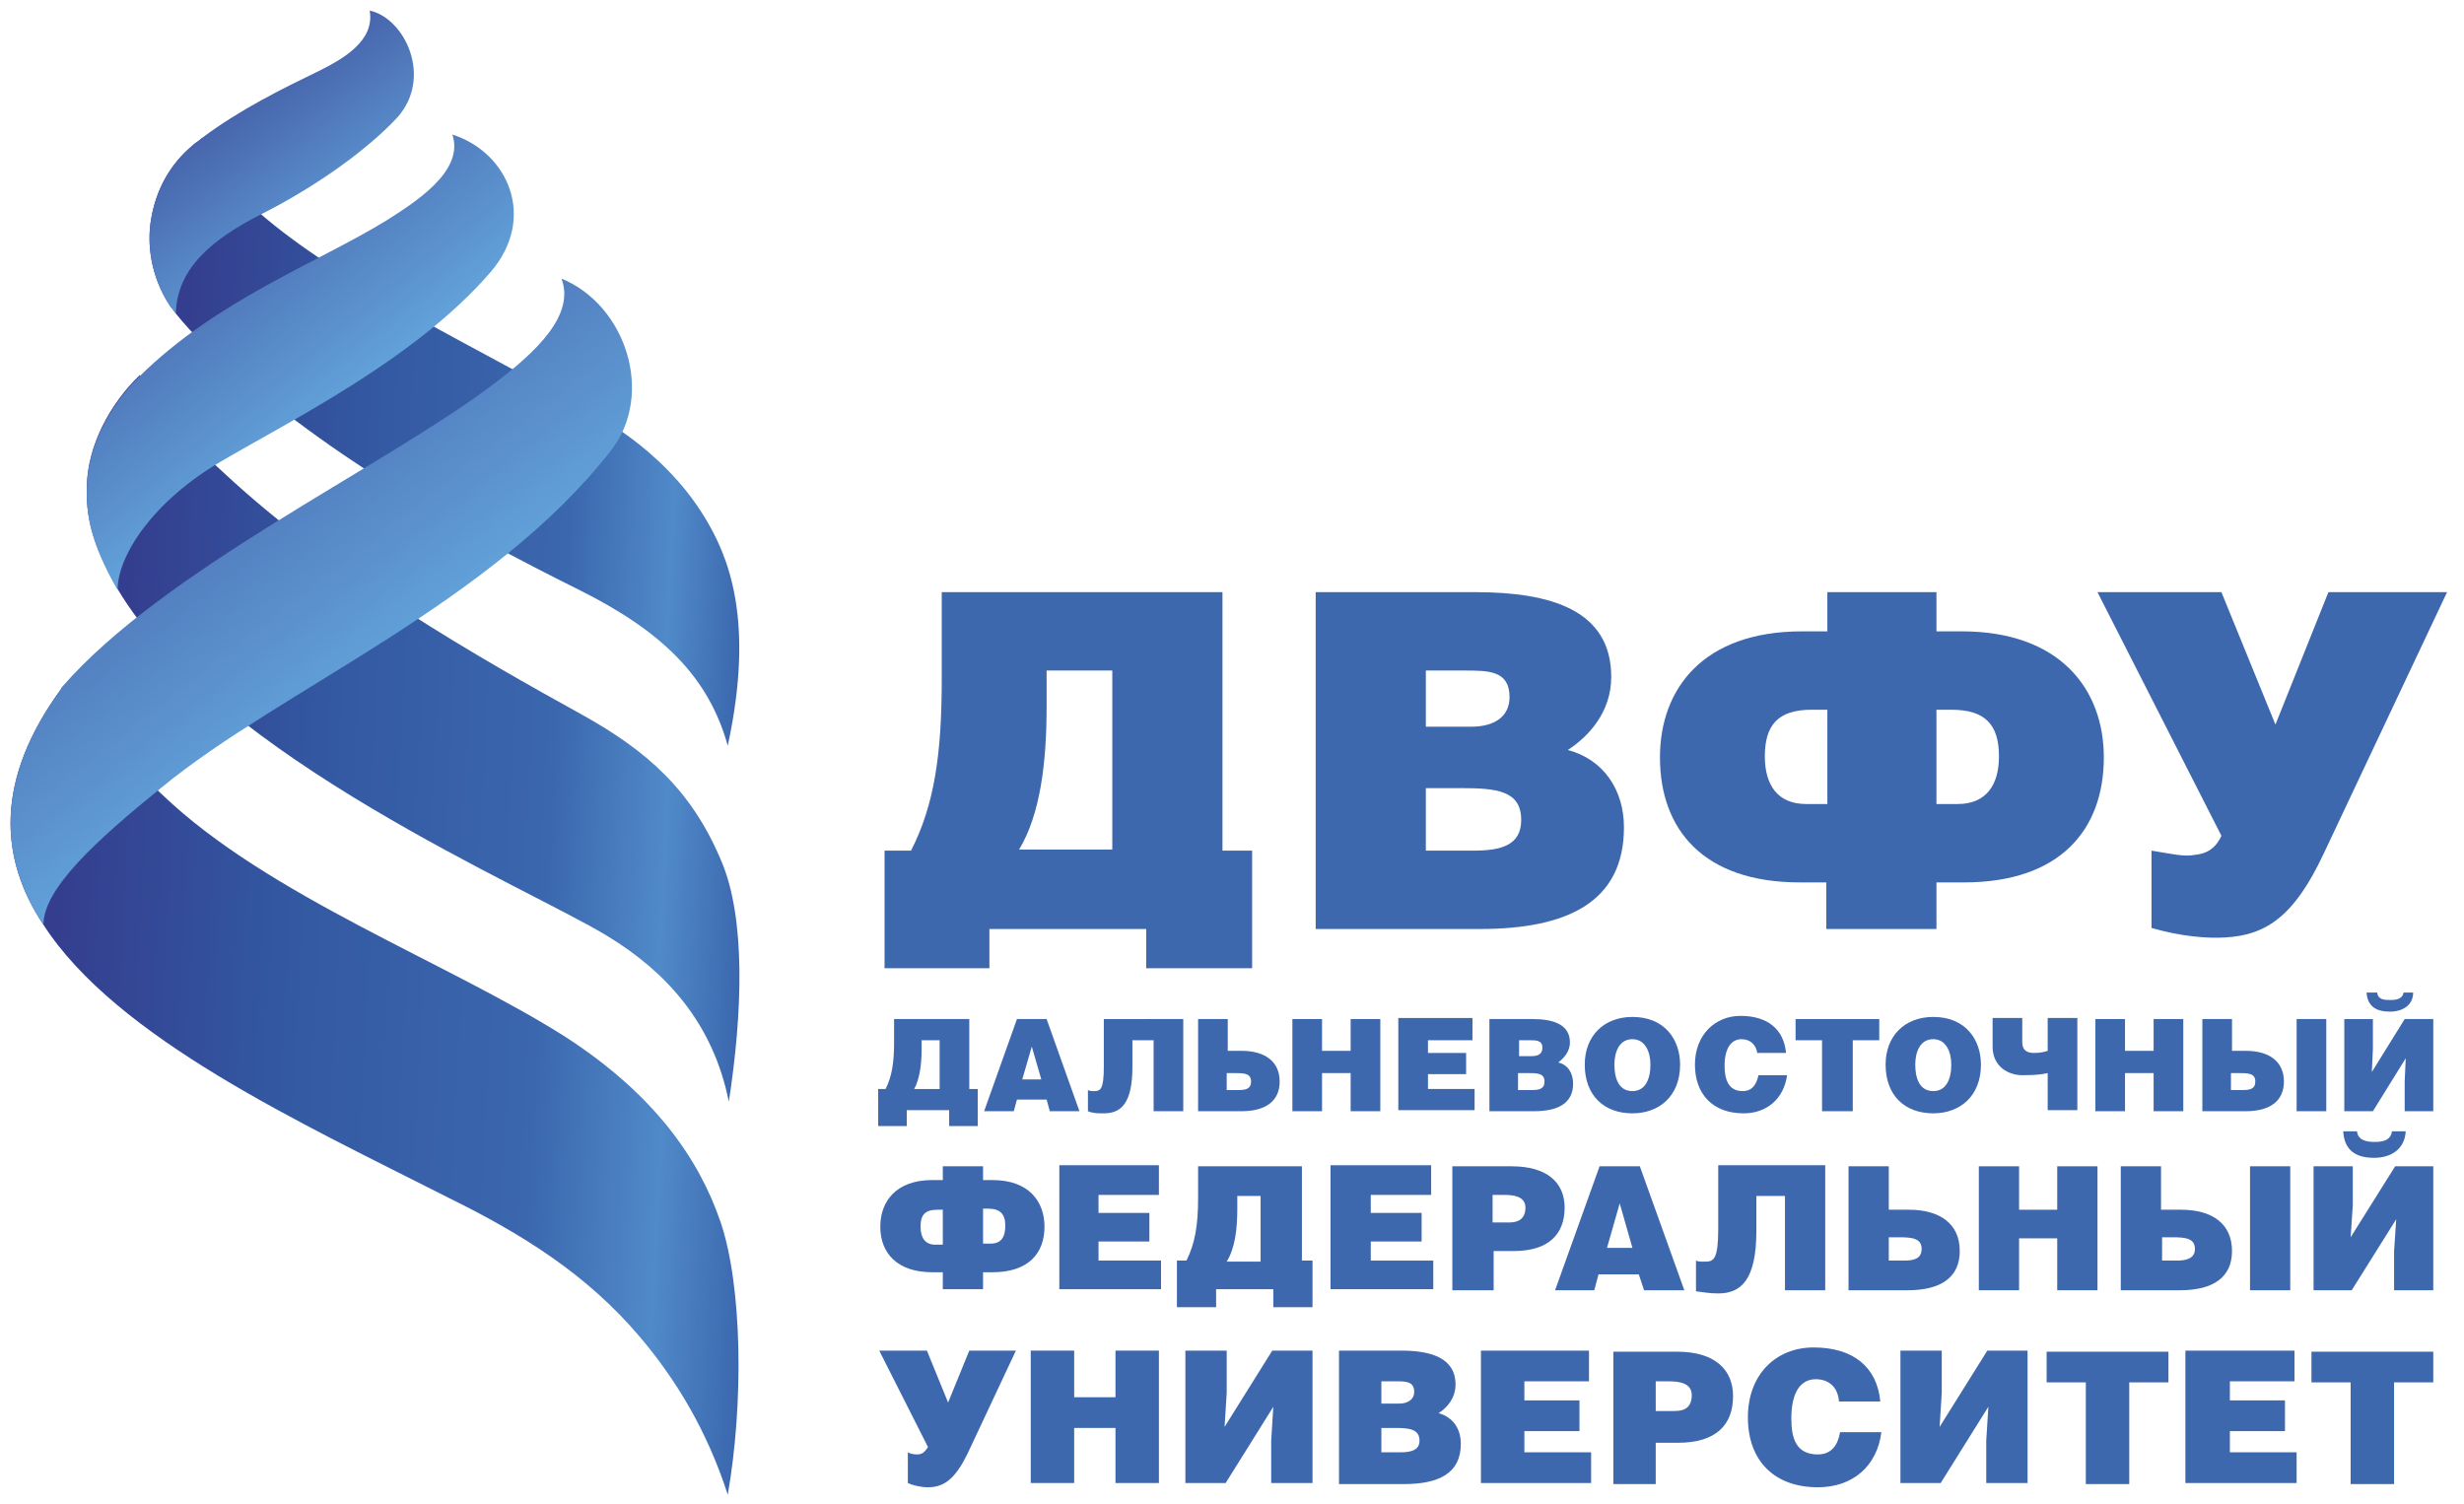 <?xml version="1.0" encoding="utf-8"?>
<!-- Generator: Adobe Illustrator 18.1.1, SVG Export Plug-In . SVG Version: 6.00 Build 0)  -->
<!DOCTYPE svg PUBLIC "-//W3C//DTD SVG 1.0//EN" "http://www.w3.org/TR/2001/REC-SVG-20010904/DTD/svg10.dtd">
<svg version="1.0" id="Слой_1" xmlns="http://www.w3.org/2000/svg" xmlns:xlink="http://www.w3.org/1999/xlink" x="0px" y="0px"
	 viewBox="0 0 232.6 142" enable-background="new 0 0 232.6 142" xml:space="preserve">
<g>
	<g>
		<linearGradient id="SVGID_1_" gradientUnits="userSpaceOnUse" x1="70.791" y1="43.042" x2="13.193" y2="40.023">
			<stop  offset="0" style="stop-color:#3B67AE"/>
			<stop  offset="0.12" style="stop-color:#508AC9"/>
			<stop  offset="0.291" style="stop-color:#3B67AE"/>
			<stop  offset="0.62" style="stop-color:#3359A2"/>
			<stop  offset="1" style="stop-color:#34388B"/>
		</linearGradient>
		<path fill="url(#SVGID_1_)" d="M55.2,38.6c-9.3-5.3-22.2-11.4-30-17.9c-3-2.5-5.2-5.1-6.1-7.7c-0.3,0.3-0.7,0.5-1,0.8
			c-1.9,1.6-3.3,3.9-3.8,6.7c-0.5,2.6,0,5.7,1.7,8.3c0.2,0.3,0.4,0.5,0.6,0.8c0.8,1,1.7,2,2.8,3c10.8,10.1,24,17.5,35.3,23.1
			c7.8,3.9,12.2,8.2,14,14.7c2.6-12,0-18-2.2-21.6C62.4,42.1,55.8,39,55.2,38.6z"/>
		<g>
			<linearGradient id="SVGID_2_" gradientUnits="userSpaceOnUse" x1="70.961" y1="71.306" x2="7.038" y2="67.956">
				<stop  offset="0" style="stop-color:#3B67AE"/>
				<stop  offset="0.12" style="stop-color:#508AC9"/>
				<stop  offset="0.291" style="stop-color:#3B67AE"/>
				<stop  offset="0.62" style="stop-color:#3359A2"/>
				<stop  offset="1" style="stop-color:#34388B"/>
			</linearGradient>
			<path fill="url(#SVGID_2_)" d="M68.1,81.3c-2.8-6.7-7-10.4-13.1-13.8c-9.6-5.3-23.5-13.2-33.8-22.8c-3.4-3.1-6.5-6-8-9.3
				c0,0,0,0,0,0c-2.9,2.8-4.9,6.7-5,10.4c-0.1,2.8,0.4,5.4,2.9,9.8c9.4,15.9,39,28.3,46.3,32.8c5.4,3.3,9.9,8.1,11.4,15.6
				C70.1,95.6,70.4,86.7,68.1,81.3z"/>
			<linearGradient id="SVGID_3_" gradientUnits="userSpaceOnUse" x1="50.306" y1="61.914" x2="7.401" y2="8.93">
				<stop  offset="0" style="stop-color:#93CEF2"/>
				<stop  offset="0.4" style="stop-color:#65A9DF"/>
				<stop  offset="1" style="stop-color:#34388B"/>
			</linearGradient>
			<path fill="url(#SVGID_3_)" d="M42.7,12.7c1.2,3.5-3.7,6.5-6.2,8.1c-6.5,4-16,7.5-23.3,14.7c0,0,0,0,0,0c-2.9,2.8-4.9,6.7-5,10.4
				c-0.1,2.8,0.4,5.4,2.9,9.8c0-3.3,3.4-8.4,9.7-12.1c6.8-4,18.4-9.7,25.5-17.9C50.7,20.6,48,14.4,42.7,12.7z"/>
		</g>
		<linearGradient id="SVGID_4_" gradientUnits="userSpaceOnUse" x1="46.097" y1="42.3" x2="15.403" y2="5.328707e-002">
			<stop  offset="0" style="stop-color:#93CEF2"/>
			<stop  offset="0.4" style="stop-color:#65A9DF"/>
			<stop  offset="1" style="stop-color:#34388B"/>
		</linearGradient>
		<path fill="url(#SVGID_4_)" d="M34.9,1c0.5,2.9-2.6,4.6-4.8,5.7c-3.3,1.6-7.4,3.6-11,6.3c-0.3,0.3-0.7,0.5-1,0.8
			c-1.9,1.6-3.3,3.9-3.8,6.7c-0.5,2.6,0,5.7,1.7,8.3c0.2,0.3,0.4,0.5,0.6,0.8c0.1-4.2,3.3-7,8.3-9.5c5.1-2.6,9.8-6,12.6-9
			C40.9,7.3,38.2,1.7,34.9,1z"/>
		<linearGradient id="SVGID_5_" gradientUnits="userSpaceOnUse" x1="71.144" y1="104.71" x2="-0.24" y2="100.969">
			<stop  offset="0" style="stop-color:#3B67AE"/>
			<stop  offset="0.12" style="stop-color:#508AC9"/>
			<stop  offset="0.291" style="stop-color:#3B67AE"/>
			<stop  offset="0.62" style="stop-color:#3359A2"/>
			<stop  offset="1" style="stop-color:#34388B"/>
		</linearGradient>
		<path fill="url(#SVGID_5_)" d="M53.4,97.9c-11-7-28.1-13.3-38.1-22.9c-4.2-4-8-6.9-9.4-10.2c0,0.1-0.1,0.1-0.1,0.2
			c-6.3,8.6-5.9,16-1.7,22.3C11,98,28.4,106,42.4,113.1c6.9,3.4,13,7.2,18,13.1c3.3,3.9,6.3,8.7,8.3,14.9c1.5-8.5,1.4-19.7-0.7-25.8
			C66,109.5,61.9,103.4,53.4,97.9z"/>
		<linearGradient id="SVGID_6_" gradientUnits="userSpaceOnUse" x1="62.098" y1="98.698" x2="2.830406e-002" y2="19.252">
			<stop  offset="0" style="stop-color:#93CEF2"/>
			<stop  offset="0.4" style="stop-color:#65A9DF"/>
			<stop  offset="1" style="stop-color:#34388B"/>
		</linearGradient>
		<path fill="url(#SVGID_6_)" d="M53,26.3c1.3,3.4-2.3,6.9-6.6,10.1C36,44.2,15.5,53.8,5.9,64.8c0,0.1-0.1,0.1-0.1,0.2
			c-6.3,8.6-5.9,16-1.7,22.3c0-3.4,4.9-7.9,11.2-13C26.5,65.1,46.4,57,57.7,42.5C61.8,37.2,59.1,28.8,53,26.3z"/>
	</g>
	<g>
		<g>
			<path fill="#3E68AE" d="M115.4,55.9v24.4h2.8v11.1h-10v-3.7H93.4v3.7h-9.9V80.3h2.5c2.2-4.3,2.9-9.1,2.9-16.2v-8.2H115.4z
				 M98.8,63.3v3.4c0,5.3-0.6,10.2-2.6,13.5h8.8V63.3H98.8z"/>
			<path fill="#3E68AE" d="M124.2,55.9h15.1c7.1,0,12.8,1.7,12.8,8c0,3.3-2.1,5.6-4.1,6.9c3.4,0.9,5.3,3.8,5.3,7.3
				c0,7.1-5.4,9.6-13.6,9.6h-15.5V55.9z M134.6,68.6h4.3c2.1,0,3.6-0.9,3.6-2.8c0-2.5-2-2.5-4.2-2.5h-3.7V68.6z M134.6,80.3h4.5
				c2.6,0,4.5-0.5,4.5-2.9c0-2.8-2.4-3-5.7-3h-3.3V80.3z"/>
			<path fill="#3E68AE" d="M182.8,55.9v3.7h2.4c9.2,0,13.4,5.4,13.4,11.9c0,6.8-4.1,11.8-13.2,11.8h-2.6v4.4h-10.4v-4.4h-2.5
				c-9.1,0-13.2-5-13.2-11.8c0-6.5,4.1-11.9,13.4-11.9h2.4v-3.7H182.8z M172.4,67H171c-3.2,0-4.4,1.5-4.4,4.4c0,2.7,1.2,4.5,3.9,4.5
				h2V67z M182.8,75.9h2c2.7,0,3.9-1.8,3.9-4.5c0-3-1.3-4.4-4.5-4.4h-1.4V75.9z"/>
			<path fill="#3E68AE" d="M209.7,55.9l5.1,12.5l5-12.5H231l-11.7,24.8c-2.7,5.7-5.3,7.6-9.3,7.8c-1.7,0.1-4.1-0.1-6.9-0.9v-7.3
				c1.9,0.3,3,0.6,4.1,0.4c1-0.1,1.9-0.5,2.5-1.8L198,55.9H209.7z"/>
		</g>
		<g>
			<g>
				<path fill="#3E68AE" d="M91.5,96.2v6.6h0.8v3.5h-2.7v-1.5h-4v1.5h-2.7v-3.5h0.7c0.6-1.2,0.8-2.5,0.8-4.4v-2.2H91.5z M87,98.2
					v0.9c0,1.4-0.2,2.8-0.7,3.7h2.4v-4.6H87z"/>
				<path fill="#3E68AE" d="M98.8,96.2l3.1,8.7h-2.8l-0.3-1.1H96l-0.3,1.1h-2.8l3.1-8.7H98.8z M98.3,101.9l-0.9-3.1l-0.9,3.1H98.3z"
					/>
				<path fill="#3E68AE" d="M111.7,96.2v8.7h-2.8v-6.7h-2v2.5c0,3.5-1.1,4.4-2.7,4.4c-0.6,0-1,0-1.5-0.2v-2c0.2,0.1,0.3,0.1,0.6,0.1
					c0.6,0,0.9-0.2,0.9-2.3v-4.5H111.7z"/>
				<path fill="#3E68AE" d="M115.9,99.2h1.3c2.2,0,3.6,1,3.6,2.9c0,1.9-1.4,2.8-3.6,2.8h-4.1v-8.7h2.8V99.2z M115.9,102.9h1
					c0.7,0,1.2-0.1,1.2-0.8c0-0.8-0.7-0.8-1.6-0.8h-0.7V102.9z"/>
				<path fill="#3E68AE" d="M124.8,99.2h2.7v-3h2.8v8.7h-2.8v-3.6h-2.7v3.6h-2.8v-8.7h2.8V99.2z"/>
				<path fill="#3E68AE" d="M139,96.2v2h-4.2v1.2h3.6v2h-3.6v1.4h4.4v2H132v-8.7H139z"/>
				<path fill="#3E68AE" d="M140.6,96.2h4.1c1.9,0,3.5,0.5,3.5,2.2c0,0.9-0.6,1.5-1.1,1.9c0.9,0.2,1.4,1,1.4,2
					c0,1.9-1.5,2.6-3.7,2.6h-4.2V96.2z M143.4,99.7h1.2c0.6,0,1-0.2,1-0.8c0-0.7-0.6-0.7-1.2-0.7h-1V99.7z M143.4,102.9h1.2
					c0.7,0,1.2-0.1,1.2-0.8c0-0.8-0.7-0.8-1.6-0.8h-0.9V102.9z"/>
				<path fill="#3E68AE" d="M158.6,100.5c0,3-2,4.6-4.5,4.6c-2.7,0-4.5-1.7-4.5-4.6c0-2.7,1.8-4.5,4.5-4.5
					C157.2,96,158.6,98.2,158.6,100.5z M152.4,100.5c0,1.1,0.3,2.5,1.7,2.5c1.2,0,1.7-1.1,1.7-2.5c0-1.2-0.5-2.4-1.7-2.4
					C152.8,98.1,152.4,99.4,152.4,100.5z"/>
				<path fill="#3E68AE" d="M165.9,99.5c-0.1-0.9-0.7-1.4-1.5-1.4c-1,0-1.6,0.9-1.6,2.5c0,1.2,0.3,2.4,1.7,2.4
					c0.9,0,1.3-0.6,1.5-1.5h2.7c-0.3,2.2-1.9,3.6-4.1,3.6c-2.9,0-4.6-1.8-4.6-4.6c0-2.8,1.9-4.6,4.3-4.6c2.6,0,4.1,1.3,4.3,3.5
					H165.9z"/>
				<path fill="#3E68AE" d="M174.8,104.9h-2.8v-6.7h-2.5v-2h7.9v2h-2.5V104.9z"/>
				<path fill="#3E68AE" d="M187,100.5c0,3-2,4.6-4.5,4.6c-2.7,0-4.5-1.7-4.5-4.6c0-2.7,1.8-4.5,4.5-4.5
					C185.6,96,187,98.2,187,100.5z M180.8,100.5c0,1.1,0.3,2.5,1.7,2.5c1.2,0,1.7-1.1,1.7-2.5c0-1.2-0.5-2.4-1.7-2.4
					C181.2,98.1,180.8,99.4,180.8,100.5z"/>
				<path fill="#3E68AE" d="M190.9,96.2v2.2c0,0.7,0.4,1,1.1,1c0.6,0,1-0.1,1.3-0.2v-3.1h2.8v8.7h-2.8v-3.5
					c-0.5,0.1-0.9,0.2-2.4,0.2c-1.3,0-2.8-0.8-2.8-2.7v-2.7H190.9z"/>
				<path fill="#3E68AE" d="M200.6,99.2h2.7v-3h2.8v8.7h-2.8v-3.6h-2.7v3.6h-2.8v-8.7h2.8V99.2z"/>
				<path fill="#3E68AE" d="M210.7,99.2h1.3c2.2,0,3.6,1,3.6,2.9c0,1.9-1.4,2.8-3.6,2.8h-4.1v-8.7h2.8V99.2z M210.7,102.9h1
					c0.7,0,1.2-0.1,1.2-0.8c0-0.8-0.7-0.8-1.6-0.8h-0.7V102.9z M219.6,104.9h-2.8v-8.7h2.8V104.9z"/>
				<path fill="#3E68AE" d="M229.7,96.2v8.7H227v-2.8l0.1-2.2l-3.1,5h-2.7v-8.7h2.7V99l-0.1,2.2l3.1-5H229.7z M224.4,93.7
					c0.1,0.7,0.7,0.7,1.3,0.7c0.7,0,1.1-0.2,1.2-0.7h0.9c0,1.2-1,1.8-2.2,1.8c-1.3,0-2.1-0.5-2.2-1.8H224.4z"/>
			</g>
		</g>
		<g>
			<g>
				<path fill="#3E68AE" d="M92.8,110.1v1.3h0.9c3.4,0,4.9,2,4.9,4.4c0,2.5-1.5,4.3-4.9,4.3h-0.9v1.6H89v-1.6H88
					c-3.3,0-4.9-1.8-4.9-4.3c0-2.4,1.5-4.4,4.9-4.4H89v-1.3H92.8z M89,114.2h-0.5c-1.2,0-1.6,0.5-1.6,1.6c0,1,0.4,1.7,1.4,1.7H89
					V114.2z M92.8,117.4h0.7c1,0,1.4-0.6,1.4-1.7c0-1.1-0.5-1.6-1.6-1.6h-0.5V117.4z"/>
				<path fill="#3E68AE" d="M109.4,110.1v2.7h-5.7v1.7h4.8v2.7h-4.8v1.8h5.9v2.7H100v-11.7H109.4z"/>
				<path fill="#3E68AE" d="M122.9,110.1v8.9h1v4.4h-3.7v-1.7h-5.4v1.7h-3.7V119h0.9c0.8-1.6,1.1-3.3,1.1-5.9v-3H122.9z
					 M116.8,112.8v1.3c0,1.9-0.2,3.7-1,5h3.2v-6.2H116.8z"/>
				<path fill="#3E68AE" d="M135.1,110.1v2.7h-5.7v1.7h4.8v2.7h-4.8v1.8h5.9v2.7h-9.7v-11.7H135.1z"/>
				<path fill="#3E68AE" d="M140.9,121.8h-3.8v-11.7h5.6c3.3,0,5,1.5,5,3.9c0,2.5-1.5,4.1-4.8,4.1h-1.9V121.8z M140.9,115.4h1.6
					c0.9,0,1.5-0.4,1.5-1.4c0-1.1-1.2-1.2-2-1.2h-1.1V115.4z"/>
				<path fill="#3E68AE" d="M154.8,110.1l4.2,11.7h-3.8l-0.5-1.5h-3.8l-0.4,1.5h-3.7l4.2-11.7H154.8z M154.1,117.8l-1.2-4.2
					l-1.2,4.2H154.1z"/>
				<path fill="#3E68AE" d="M172.3,110.1v11.7h-3.8v-8.9h-2.7v3.3c0,4.7-1.5,5.9-3.6,5.9c-0.8,0-1.3-0.1-2.1-0.2V119
					c0.2,0.1,0.4,0.1,0.9,0.1c0.8,0,1.2-0.3,1.2-3.1v-6H172.3z"/>
				<path fill="#3E68AE" d="M178.4,114.2h1.8c2.9,0,4.8,1.3,4.8,3.9c0,2.5-1.8,3.7-4.9,3.7h-5.6v-11.7h3.8V114.2z M178.4,119h1.4
					c0.9,0,1.6-0.2,1.6-1.1c0-1-0.9-1.1-2.1-1.1h-1V119z"/>
				<path fill="#3E68AE" d="M190.6,114.2h3.6v-4.1h3.8v11.7h-3.8v-4.9h-3.6v4.9h-3.8v-11.7h3.8V114.2z"/>
				<path fill="#3E68AE" d="M204.1,114.2h1.8c2.9,0,4.8,1.3,4.8,3.9c0,2.5-1.8,3.7-4.9,3.7h-5.6v-11.7h3.8V114.2z M204.1,119h1.4
					c0.9,0,1.7-0.2,1.7-1.1c0-1-0.9-1.1-2.1-1.1h-1V119z M216.2,121.8h-3.8v-11.7h3.8V121.8z"/>
				<path fill="#3E68AE" d="M229.7,110.1v11.7H226v-3.7l0.2-3l-4.2,6.7h-3.6v-11.7h3.7v3.7l-0.2,3l4.2-6.7H229.7z M222.5,106.8
					c0.1,0.9,1,1,1.7,1c1,0,1.5-0.3,1.6-1h1.3c-0.1,1.7-1.4,2.5-3,2.5c-1.7,0-2.8-0.7-2.9-2.5H222.5z"/>
			</g>
		</g>
		<g>
			<g>
				<path fill="#3E68AE" d="M87.5,127.5l2,4.9l2-4.9h4.4l-4.6,9.8c-1.1,2.2-2.1,3.1-3.7,3.1c-0.7,0-1.5-0.2-1.9-0.4v-2.9
					c0.2,0.1,0.4,0.2,0.9,0.2c0.4,0,0.7-0.2,1-0.7l-4.6-9.1H87.5z"/>
				<path fill="#3E68AE" d="M101.4,131.9h3.9v-4.4h4.1v12.5h-4.1v-5.2h-3.9v5.2h-4.1v-12.5h4.1V131.9z"/>
				<path fill="#3E68AE" d="M123.9,127.5v12.5H120v-4l0.2-3.2l-4.5,7.2h-3.8v-12.5h3.9v4l-0.2,3.2l4.5-7.2H123.9z"/>
				<path fill="#3E68AE" d="M126.3,127.5h6c2.8,0,5.1,0.7,5.1,3.2c0,1.3-0.8,2.2-1.6,2.7c1.4,0.4,2.1,1.5,2.1,2.9
					c0,2.8-2.1,3.8-5.4,3.8h-6.1V127.5z M130.4,132.5h1.7c0.8,0,1.4-0.4,1.4-1.1c0-1-0.8-1-1.7-1h-1.4V132.5z M130.4,137.1h1.8
					c1,0,1.8-0.2,1.8-1.1c0-1.1-1-1.2-2.3-1.2h-1.3V137.1z"/>
				<path fill="#3E68AE" d="M150,127.5v2.9h-6.1v1.8h5.2v2.9h-5.2v2h6.3v2.9h-10.4v-12.5H150z"/>
				<path fill="#3E68AE" d="M156.4,140.1h-4.1v-12.5h6c3.6,0,5.3,1.7,5.3,4.2c0,2.7-1.6,4.4-5.2,4.4h-2.1V140.1z M156.4,133.2h1.7
					c1,0,1.6-0.4,1.6-1.5c0-1.2-1.3-1.3-2.2-1.3h-1.2V133.2z"/>
				<path fill="#3E68AE" d="M173.6,132.3c-0.1-1.3-0.9-2.1-2.2-2.1c-1.4,0-2.3,1.2-2.3,3.7c0,1.8,0.4,3.4,2.5,3.4
					c1.3,0,1.9-0.9,2.1-2.1h3.9c-0.4,3.2-2.7,5.2-6,5.2c-4.1,0-6.6-2.5-6.6-6.6c0-4.1,2.7-6.6,6.2-6.6c3.8,0,6,1.9,6.3,5.1H173.6z"
					/>
				<path fill="#3E68AE" d="M191.4,127.5v12.5h-3.9v-4l0.2-3.2l-4.5,7.2h-3.8v-12.5h3.9v4l-0.2,3.2l4.5-7.2H191.4z"/>
				<path fill="#3E68AE" d="M201,140.1h-4.1v-9.6h-3.7v-2.9h11.5v2.9H201V140.1z"/>
				<path fill="#3E68AE" d="M216.6,127.5v2.9h-6.1v1.8h5.2v2.9h-5.2v2h6.3v2.9h-10.5v-12.5H216.6z"/>
				<path fill="#3E68AE" d="M226,140.1h-4.1v-9.6h-3.7v-2.9h11.5v2.9H226V140.1z"/>
			</g>
		</g>
	</g>
</g>
</svg>
